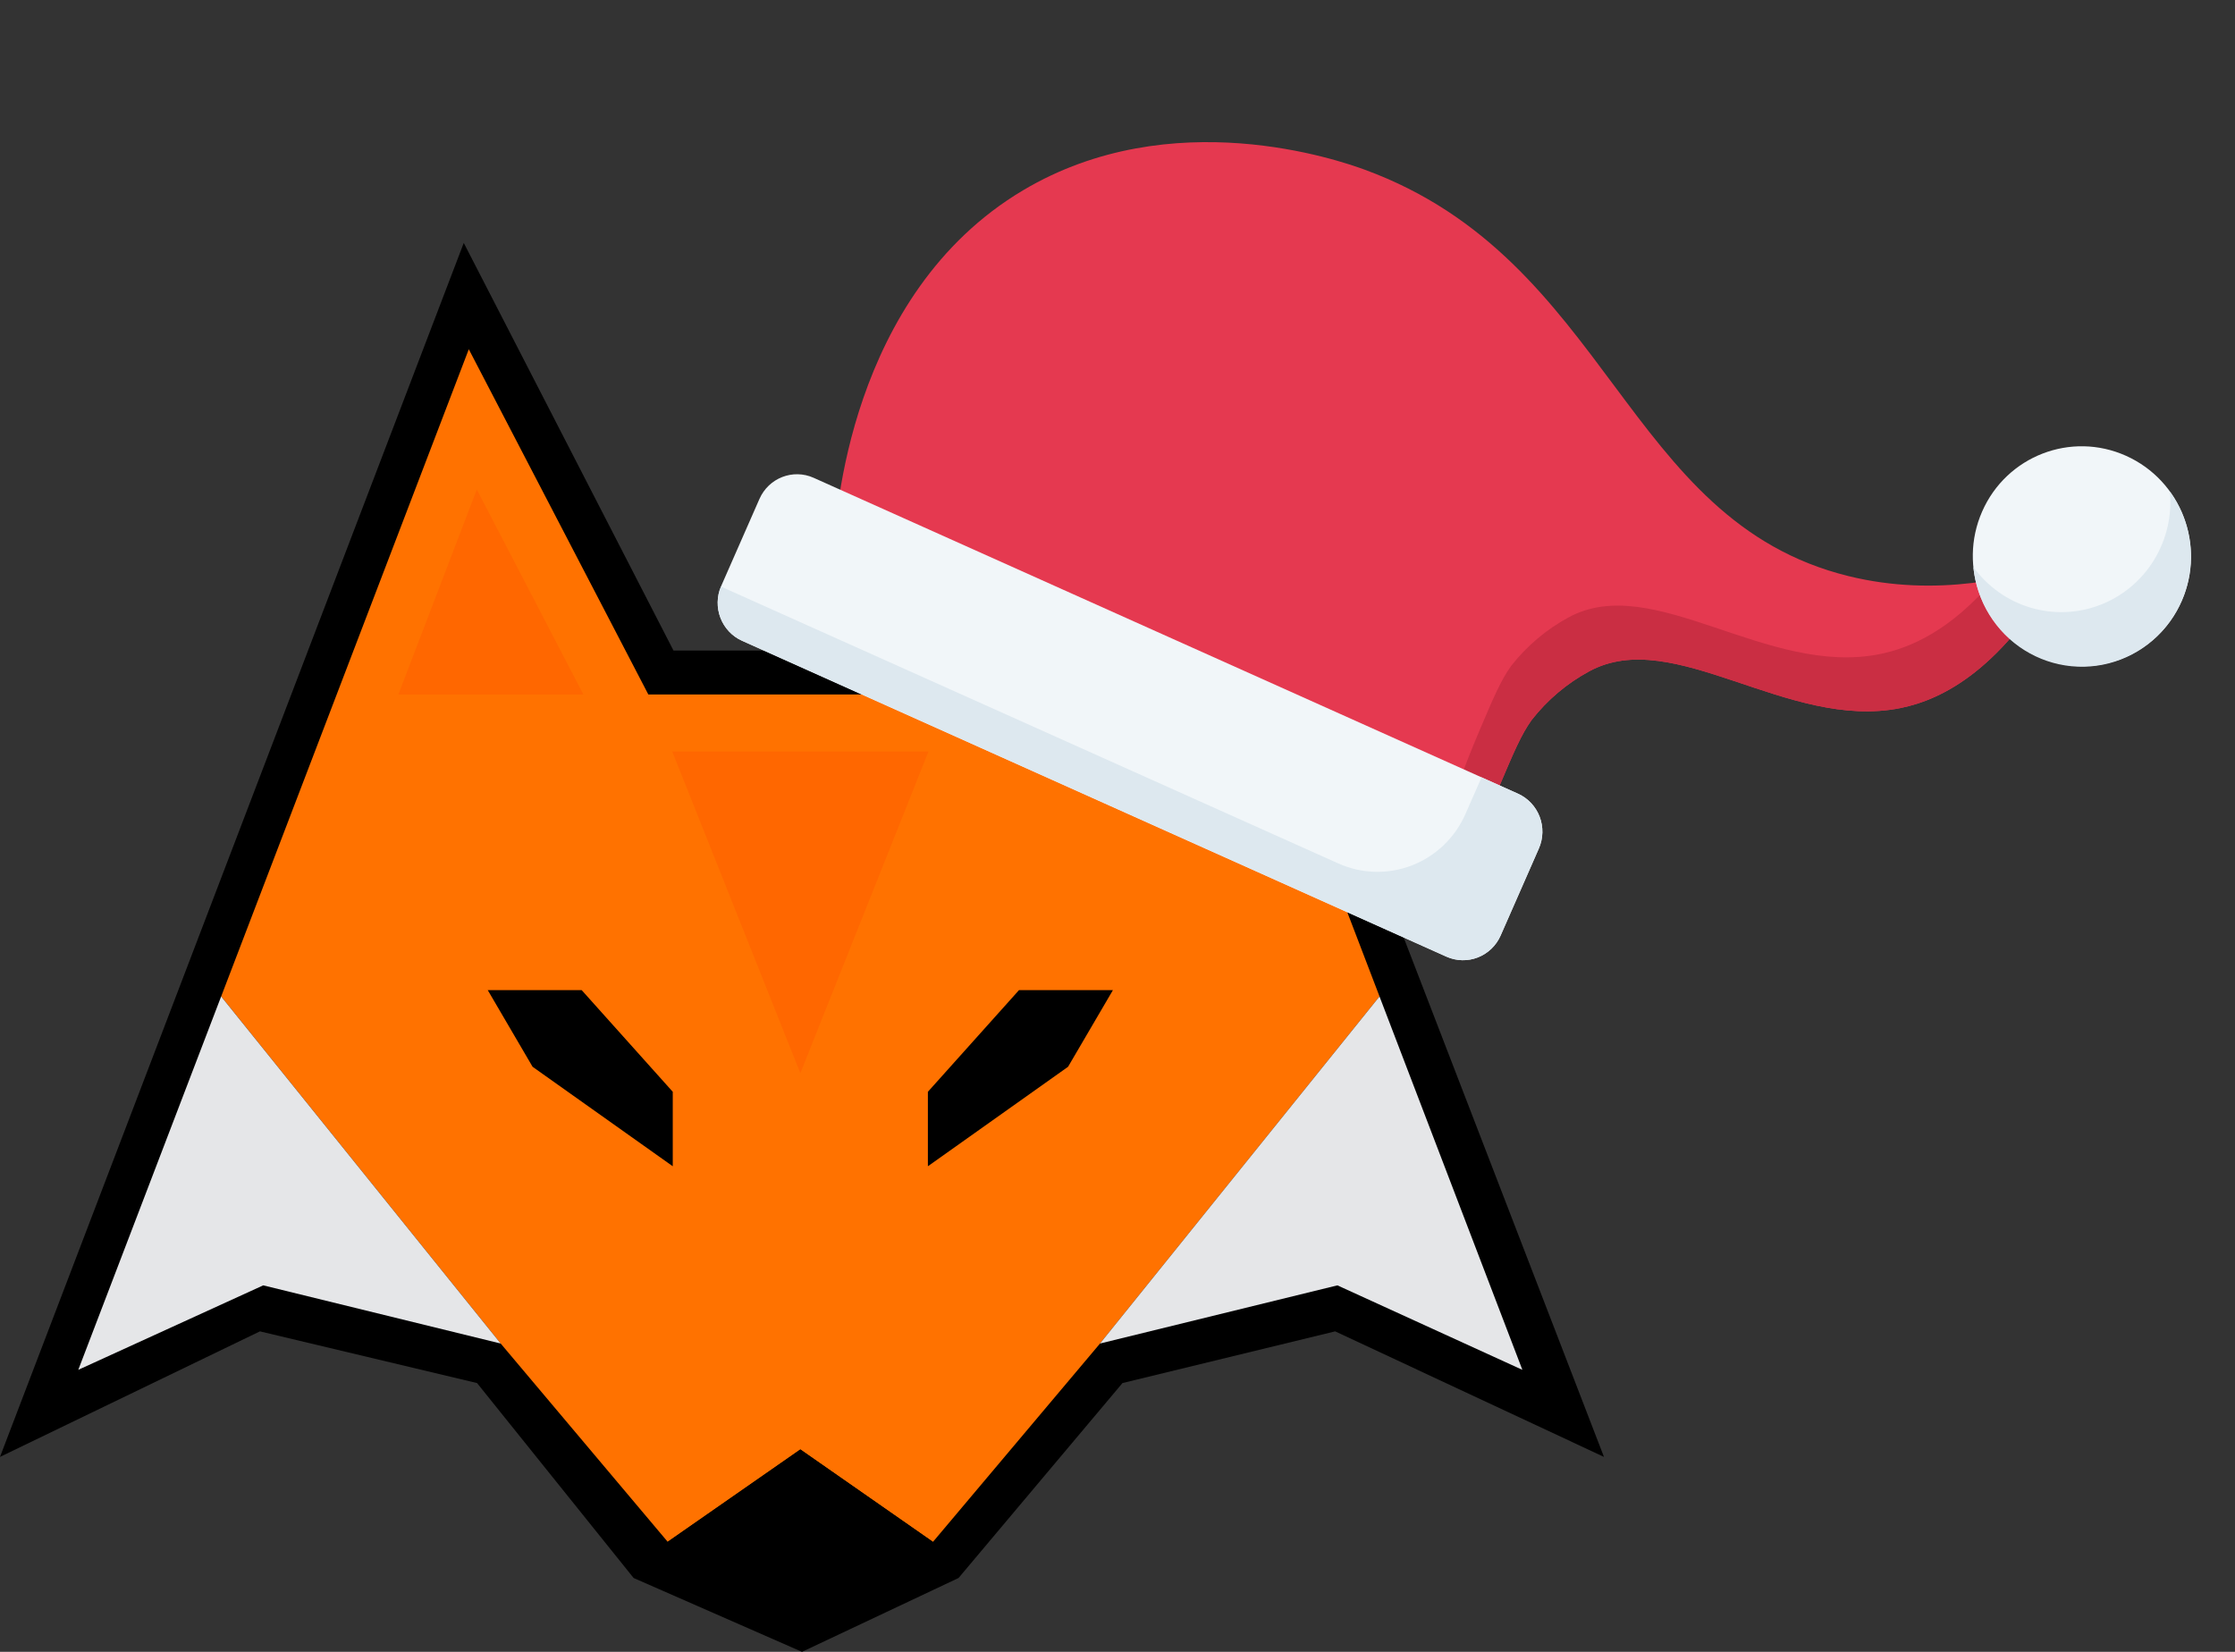 <svg width="92" height="68" viewBox="0 0 92 68" fill="none" xmlns="http://www.w3.org/2000/svg">
    <rect x="0" y="0" width="92" height="68" fill="#333333" stroke="none"/>
    <path d="M27.723 26.78L19.09 10L0 59.975L10.7 54.807L19.637 56.935L26.082 64.96L33.013 68L39.457 64.96L46.205 56.935L54.96 54.807L66.025 59.975L46.753 10L38.059 26.78H27.723Z" fill="black"/>
    <path d="M56.786 41.02L45.28 55.308L38.403 63.474L32.945 59.669L27.485 63.471L20.61 55.308L9.104 41.02L19.297 14.377L26.687 28.588H39.203L46.593 14.377L56.786 41.02Z" fill="#FF7200"/>
    <path d="M24.014 28.588H16.399L19.627 20.152L24.014 28.588Z" fill="#FF6700"/>
    <path d="M49.488 28.588H41.873L46.261 20.152L49.488 28.588Z" fill="#FF6700"/>
    <path d="M20.61 55.308L10.836 52.913L3.222 56.391L9.103 41.02L20.61 55.308Z" fill="#E5E6E8"/>
    <path d="M62.666 56.391L55.052 52.913L45.279 55.308L56.785 41.02L62.666 56.391Z" fill="#E5E6E8"/>
    <path d="M38.403 63.474L32.969 66L27.484 63.47L32.945 59.669L38.403 63.474Z" fill="black"/>
    <path d="M27.671 30.936L32.945 44.179L38.22 30.936H27.671Z" fill="#FF6700"/>
    <path d="M20.077 40.759H23.943L27.693 44.945V48.01L21.923 43.915L20.077 40.759Z" fill="black"/>
    <path d="M41.946 40.759L38.195 44.945V48.01L43.965 43.915L45.812 40.759H41.946Z" fill="black"/>
    <path d="M34.337 22.481C34.378 21.477 34.905 12.12 42.114 7.833C48.237 4.192 55.145 6.607 56.186 6.989C66.278 10.693 66.836 21.436 76.088 23.715C79.738 24.614 83.032 23.775 84.932 23.119C82.452 27.556 79.97 28.797 78.229 29.148C73.575 30.087 68.904 25.749 65.424 27.632C64.503 28.129 63.693 28.813 63.046 29.642C62.62 30.239 62.324 30.938 61.731 32.335C61.402 33.109 61.15 33.759 60.98 34.212C52.099 30.302 43.218 26.392 34.337 22.481Z" fill="#E53950"/>
    <path d="M82.064 23.868C80.302 25.946 78.647 26.671 77.382 26.926C72.728 27.865 68.058 23.527 64.578 25.41C63.656 25.907 62.846 26.592 62.199 27.42C61.773 28.017 61.477 28.716 60.884 30.113C60.556 30.887 60.304 31.538 60.134 31.991C51.591 28.229 43.049 24.468 34.507 20.707C34.38 21.615 34.346 22.257 34.337 22.481L60.981 34.212C61.151 33.759 61.403 33.109 61.731 32.335C62.324 30.937 62.62 30.239 63.046 29.642C63.693 28.813 64.503 28.129 65.425 27.632C68.904 25.749 73.575 30.087 78.229 29.148C79.97 28.796 82.452 27.556 84.932 23.119C83.997 23.445 83.038 23.695 82.064 23.868Z" fill="#CA2E43"/>
    <path d="M83.883 27.032C86.151 28.05 88.803 27.024 89.806 24.741C90.809 22.457 89.784 19.782 87.515 18.764C85.247 17.747 82.595 18.773 81.592 21.056C80.589 23.34 81.614 26.015 83.883 27.032Z" fill="#F1F6F9"/>
    <path d="M89.319 20.232C89.413 21.221 89.183 22.213 88.664 23.057C88.146 23.901 87.367 24.549 86.449 24.902C85.53 25.256 84.522 25.295 83.579 25.013C82.637 24.731 81.812 24.145 81.231 23.343C81.297 24.038 81.52 24.709 81.885 25.302C82.249 25.895 82.743 26.396 83.33 26.764C83.917 27.133 84.581 27.359 85.268 27.426C85.956 27.493 86.65 27.399 87.296 27.15C87.941 26.902 88.522 26.506 88.991 25.994C89.461 25.482 89.807 24.867 90.003 24.197C90.199 23.528 90.239 22.822 90.12 22.134C90.002 21.446 89.727 20.795 89.319 20.232Z" fill="#DDE8EF"/>
    <path d="M62.484 32.672L33.494 19.67C32.64 19.287 31.64 19.676 31.261 20.54L29.687 24.122C29.308 24.985 29.693 25.995 30.547 26.379L59.537 39.381C60.392 39.764 61.392 39.375 61.771 38.512L63.345 34.929C63.724 34.066 63.339 33.056 62.484 32.672Z" fill="#F1F6F9"/>
    <path d="M62.484 32.673L60.984 32C60.981 32.008 60.978 32.017 60.975 32.025L60.322 33.511C60.111 33.991 59.808 34.425 59.431 34.788C59.054 35.15 58.61 35.434 58.125 35.623C57.639 35.812 57.121 35.902 56.601 35.889C56.081 35.876 55.568 35.759 55.093 35.546L29.677 24.147C29.503 24.56 29.497 25.025 29.66 25.443C29.822 25.86 30.141 26.197 30.547 26.379L59.537 39.381C59.74 39.472 59.959 39.522 60.181 39.528C60.404 39.533 60.625 39.494 60.832 39.414C61.039 39.333 61.229 39.212 61.39 39.057C61.551 38.902 61.681 38.717 61.771 38.512L63.344 34.93C63.526 34.515 63.538 34.044 63.377 33.621C63.215 33.198 62.894 32.857 62.484 32.673Z" fill="#DDE8EF"/>
</svg>
